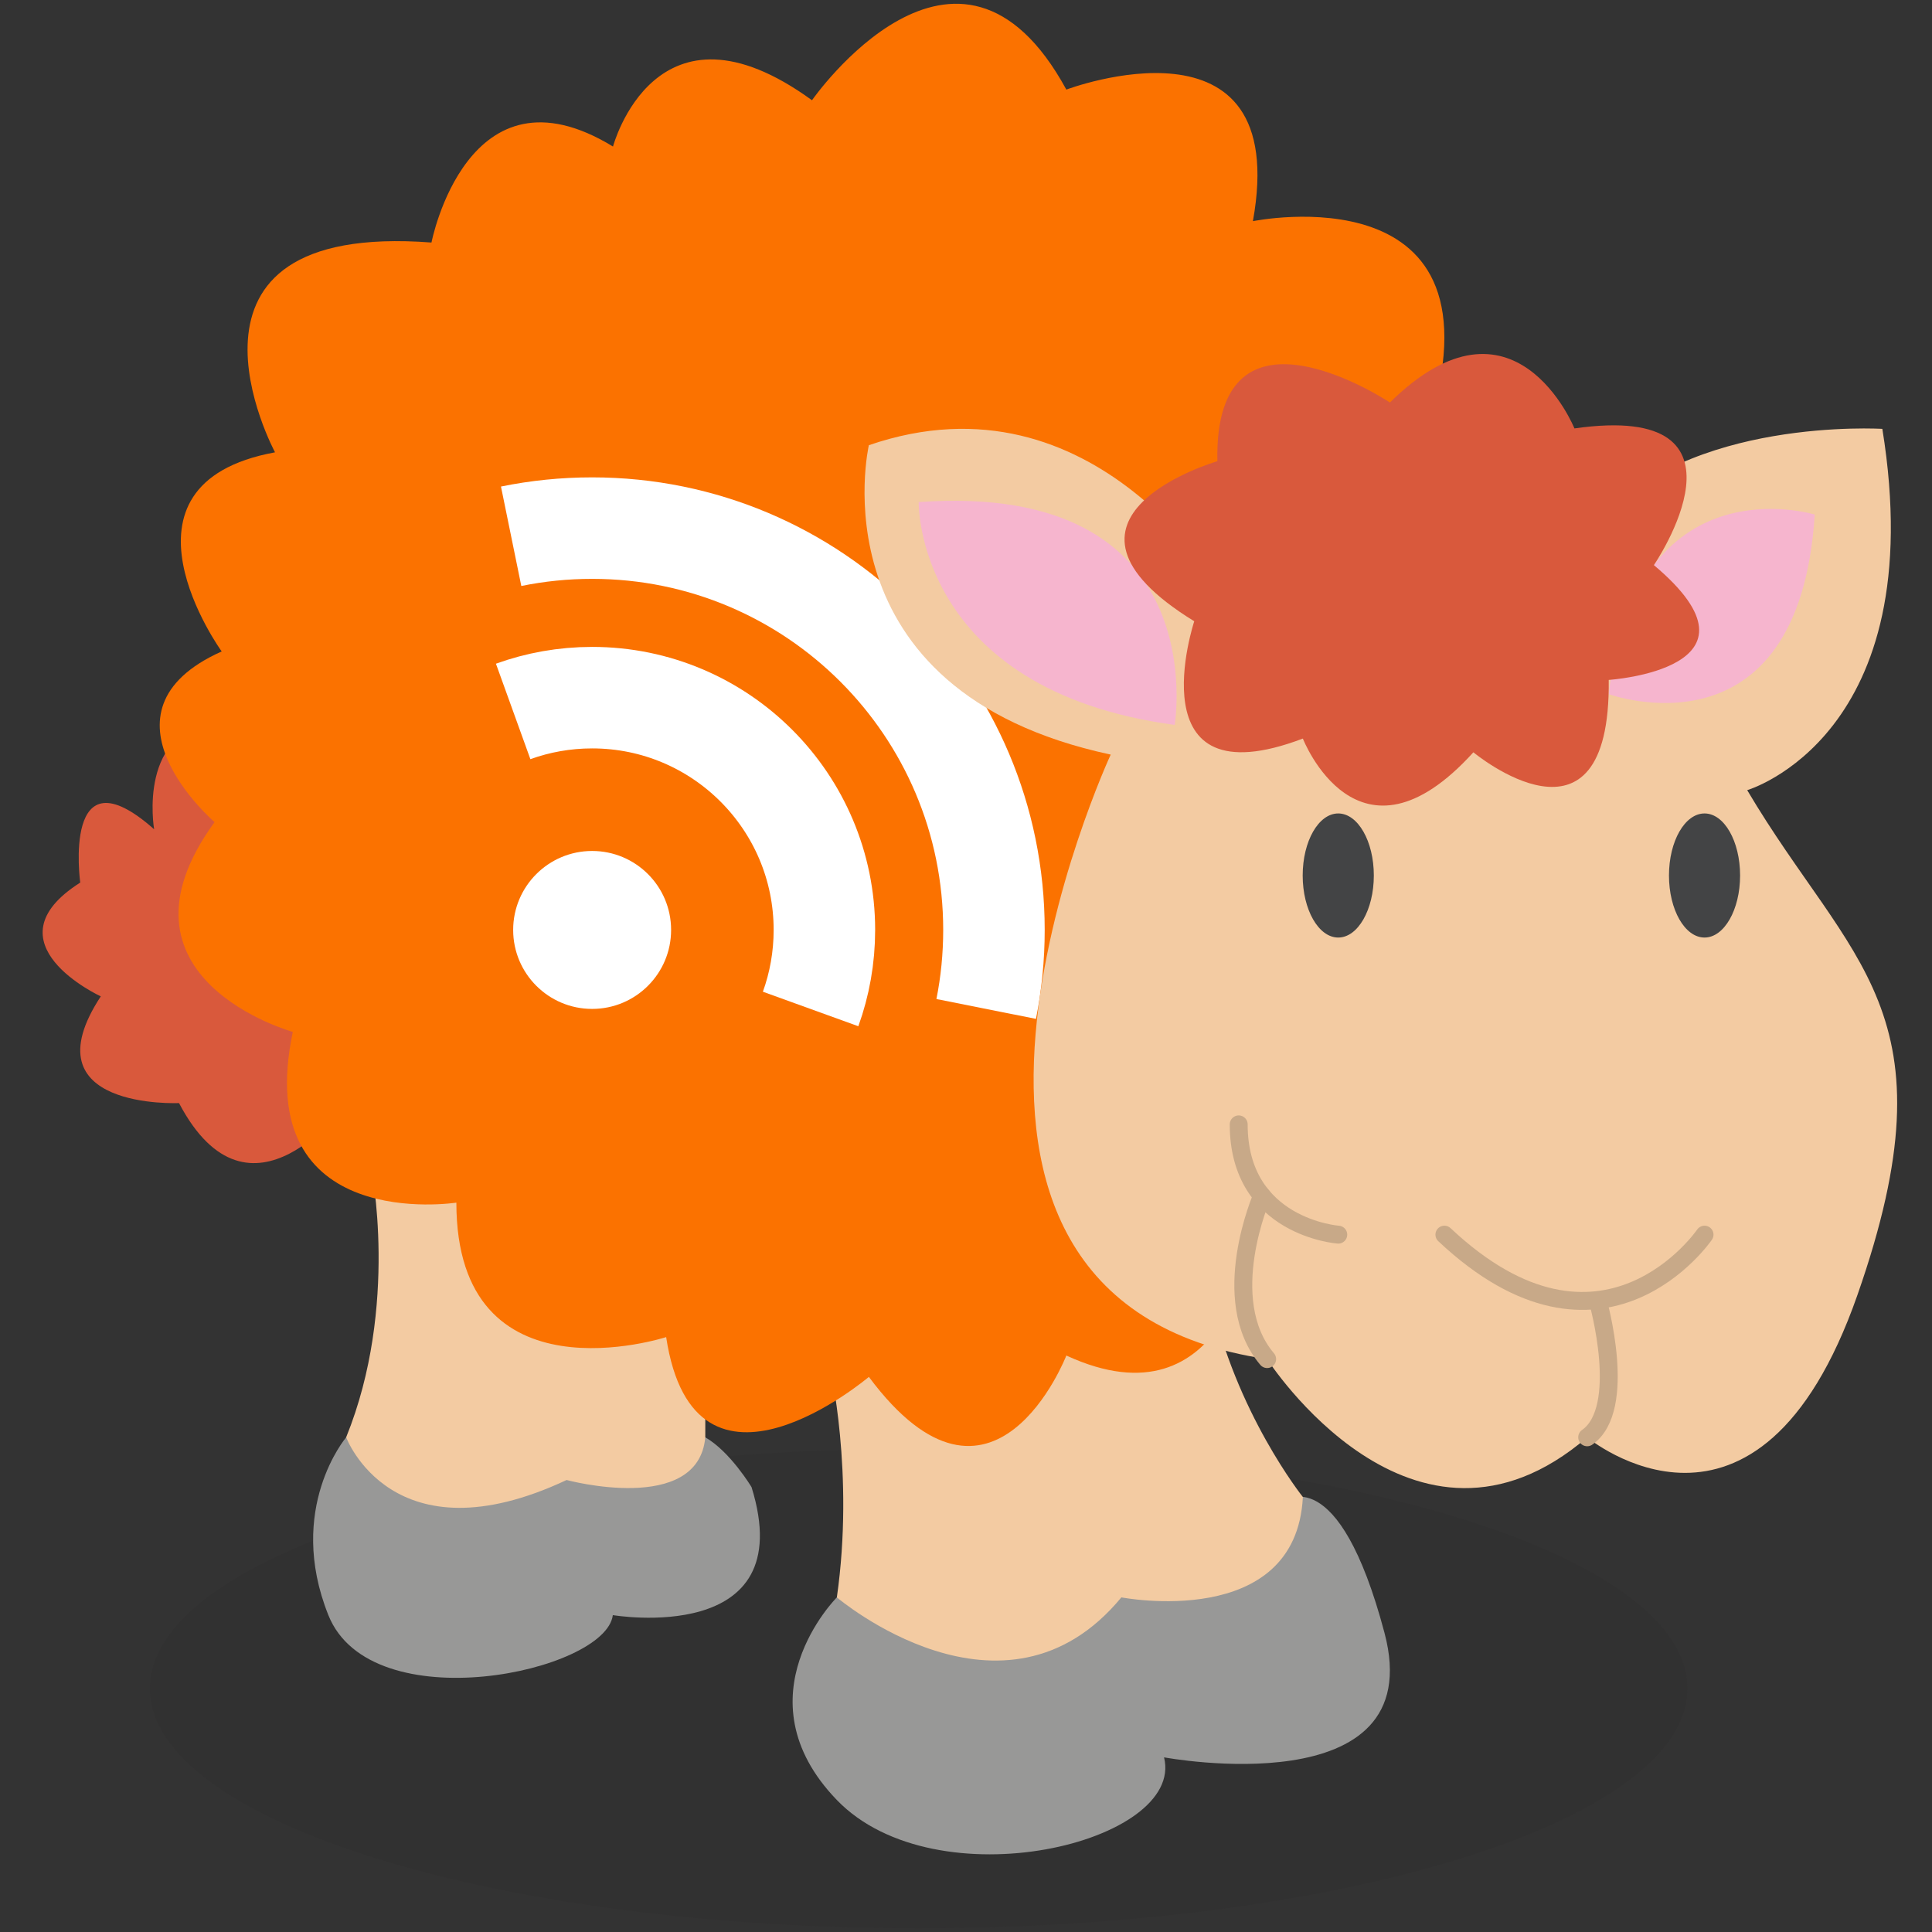 <?xml version="1.0" ?><!DOCTYPE svg  PUBLIC '-//W3C//DTD SVG 1.1//EN'  'http://www.w3.org/Graphics/SVG/1.1/DTD/svg11.dtd'><svg enable-background="new 0 0 512 512" height="512px" id="Layer_1" version="1.1" viewBox="0 0 512 512" width="512px" xml:space="preserve" xmlns="http://www.w3.org/2000/svg" xmlns:xlink="http://www.w3.org/1999/xlink"><rect x="0" y="0" width="512" height="512" fill="#333333" stroke="none"/><g><g opacity="0.12"><g><rect fill="none" height="127.054" width="407.444" x="39.73" y="383.946"/><path d="M447.175,447.46c0,35.106-91.2,63.54-203.723,63.54C130.94,511,39.73,482.566,39.73,447.46     c0-35.08,91.209-63.514,203.722-63.514C355.975,383.946,447.175,412.38,447.175,447.46" fill="#231F20"/></g></g><path d="M91.733,380.912c0,0-16.017,18.847-4.715,47.11c11.305,28.276,73.506,15.09,75.387,0   c0,0,49.951,8.484,36.758-33.925c0,0-5.657-9.416-12.247-13.186H91.733z" fill="#989897"/><path d="M221.775,423.32c0,0-26.379,26.372,0,53.703c26.385,27.331,92.355,11.309,86.708-11.308   c0,0,70.672,13.199,58.425-32.979s-26.51-34.87-26.51-34.87L221.775,423.32z" fill="#989897"/><path d="M98.326,309.281c0,0,7.545,36.748-6.59,71.617c0,0,12.244,32.992,58.421,11.321   c0,0,34.867,9.417,36.754-11.321v-26.451C186.912,354.447,133.192,305.512,98.326,309.281" fill="#F3CBA2"/><path d="M219.894,362.052c0,0,6.596,28.277,1.881,61.269c0,0,44.3,37.681,75.4,0c0,0,46.27,8.983,48.102-26.596   c0,0-17.954-22.419-24.554-53.52L219.894,362.052z" fill="#F3CBA2"/><path d="M91.733,292.325c0,0-25.453,35.803-44.293,0c0,0-40.521,1.879-20.731-28.276   c0,0-30.689-14.132-5.447-30.155c0,0-4.922-35.815,19.582-14.131c0,0-4.715-27.331,17.908-28.277L91.733,292.325z" fill="#D9593C"/><path d="M282.591,359.229c0,0-19.347,49.947-52.331,5.66c0,0-46.175,39.204-53.72-10.546   c0,0-55.598,18.071-55.598-35.632c0,0-54.656,8.484-43.344-45.245c0,0-50.893-14.119-20.738-55.595c0,0-33.917-29.209,1.888-45.232   c0,0-32.042-44.287,14.135-52.771c0,0-32.982-61.255,41.463-55.595c0,0,9.528-49.001,48.105-25.439   c0,0,11.266-42.415,52.735-12.267c0,0,38.685-55.595,67.405-2.824c0,0,59.816-22.609,49.441,34.87c0,0,68.794-14.131,46.178,55.595   l-46.178,213.92C332.032,328.128,325.491,379.021,282.591,359.229" fill="#FB7200"/><path d="M135.458,142.116   c6.931-1.418,14.108-2.16,21.463-2.16c58.812,0,106.487,47.675,106.487,106.487c0,7.164-0.705,14.165-2.055,20.941" fill="none" stroke="#FFFFFF" stroke-miterlimit="10" stroke-width="26.898"/><path d="M324.493,157.562c0,0-33.917-60.31-94.237-39.578c0,0-15.074,65.031,64.095,81.993   c0,0-66.919,144.188,41.45,160.197c0,0,38.639,60.31,84.816,20.738c0,0,45.232,37.68,71.617-37.707   c26.393-75.387-1.878-87.627-29.209-133.805c0,0,49.002-14.329,35.815-95.744c0,0-51.838-3.205-75.394,25.059L324.493,157.562z" fill="#F3CBA2"/><path d="M451.719,327.195   c0,0-26.938,39.52-68.938,0" fill="none" stroke="#C8A988" stroke-linecap="round" stroke-miterlimit="10" stroke-width="4.747"/><path d="M354.654,327.195   c0,0-26.385-1.892-26.385-29.222" fill="none" stroke="#C8A988" stroke-linecap="round" stroke-miterlimit="10" stroke-width="4.747"/><path d="M423.448,344.755   c0,0,8.104,28.526-2.83,36.144" fill="none" stroke="#C8A988" stroke-linecap="round" stroke-miterlimit="10" stroke-width="4.747"/><path d="M334.455,316.938   c0,0-12.037,27.475,1.353,43.235" fill="none" stroke="#C8A988" stroke-linecap="round" stroke-miterlimit="10" stroke-width="4.747"/><path d="M442.295,232.016c0,9.075,4.21,16.443,9.424,16.443c5.201,0,9.423-7.368,9.423-16.443   c0-9.088-4.222-16.443-9.423-16.443C446.505,215.573,442.295,222.928,442.295,232.016" fill="#434445"/><path d="M345.225,232.016c0,9.075,4.21,16.443,9.424,16.443c5.2,0,9.43-7.368,9.43-16.443   c0-9.088-4.229-16.443-9.43-16.443C349.435,215.573,345.225,222.928,345.225,232.016" fill="#434445"/><path d="M311.307,192.109c0,0,10.836-64.703-67.851-59.049C243.456,133.061,242.513,182.831,311.307,192.109" fill="#F6B5CE"/><path d="M480.928,136.364c0,0-47.452-14.604-54.597,47.59C426.331,183.954,476.686,202.321,480.928,136.364" fill="#F6B5CE"/><path d="M417.243,113.538c0,0-15.918-39.375-48.903-6.869c0,0-46.67-31.087-45.725,15.557   c0,0-51.011,14.789-6.127,42.415c0,0-15.924,48.056,28.782,31.087c0,0,14.565,37.417,45.193,3.638c0,0,36.419,30.286,35.867-19.182   c0,0,44.721-2.909,11.965-30.424C438.296,149.76,468.063,106.269,417.243,113.538" fill="#D9593C"/><circle cx="156.922" cy="246.443" fill="#FFFFFF" r="20.928"/><path d="M135.993,188.537   c6.531-2.357,13.58-3.651,20.928-3.651c33.993,0,61.554,27.561,61.554,61.557c0,7.354-1.291,14.414-3.654,20.948" fill="none" stroke="#FFFFFF" stroke-miterlimit="10" stroke-width="26.898"/></g></svg>